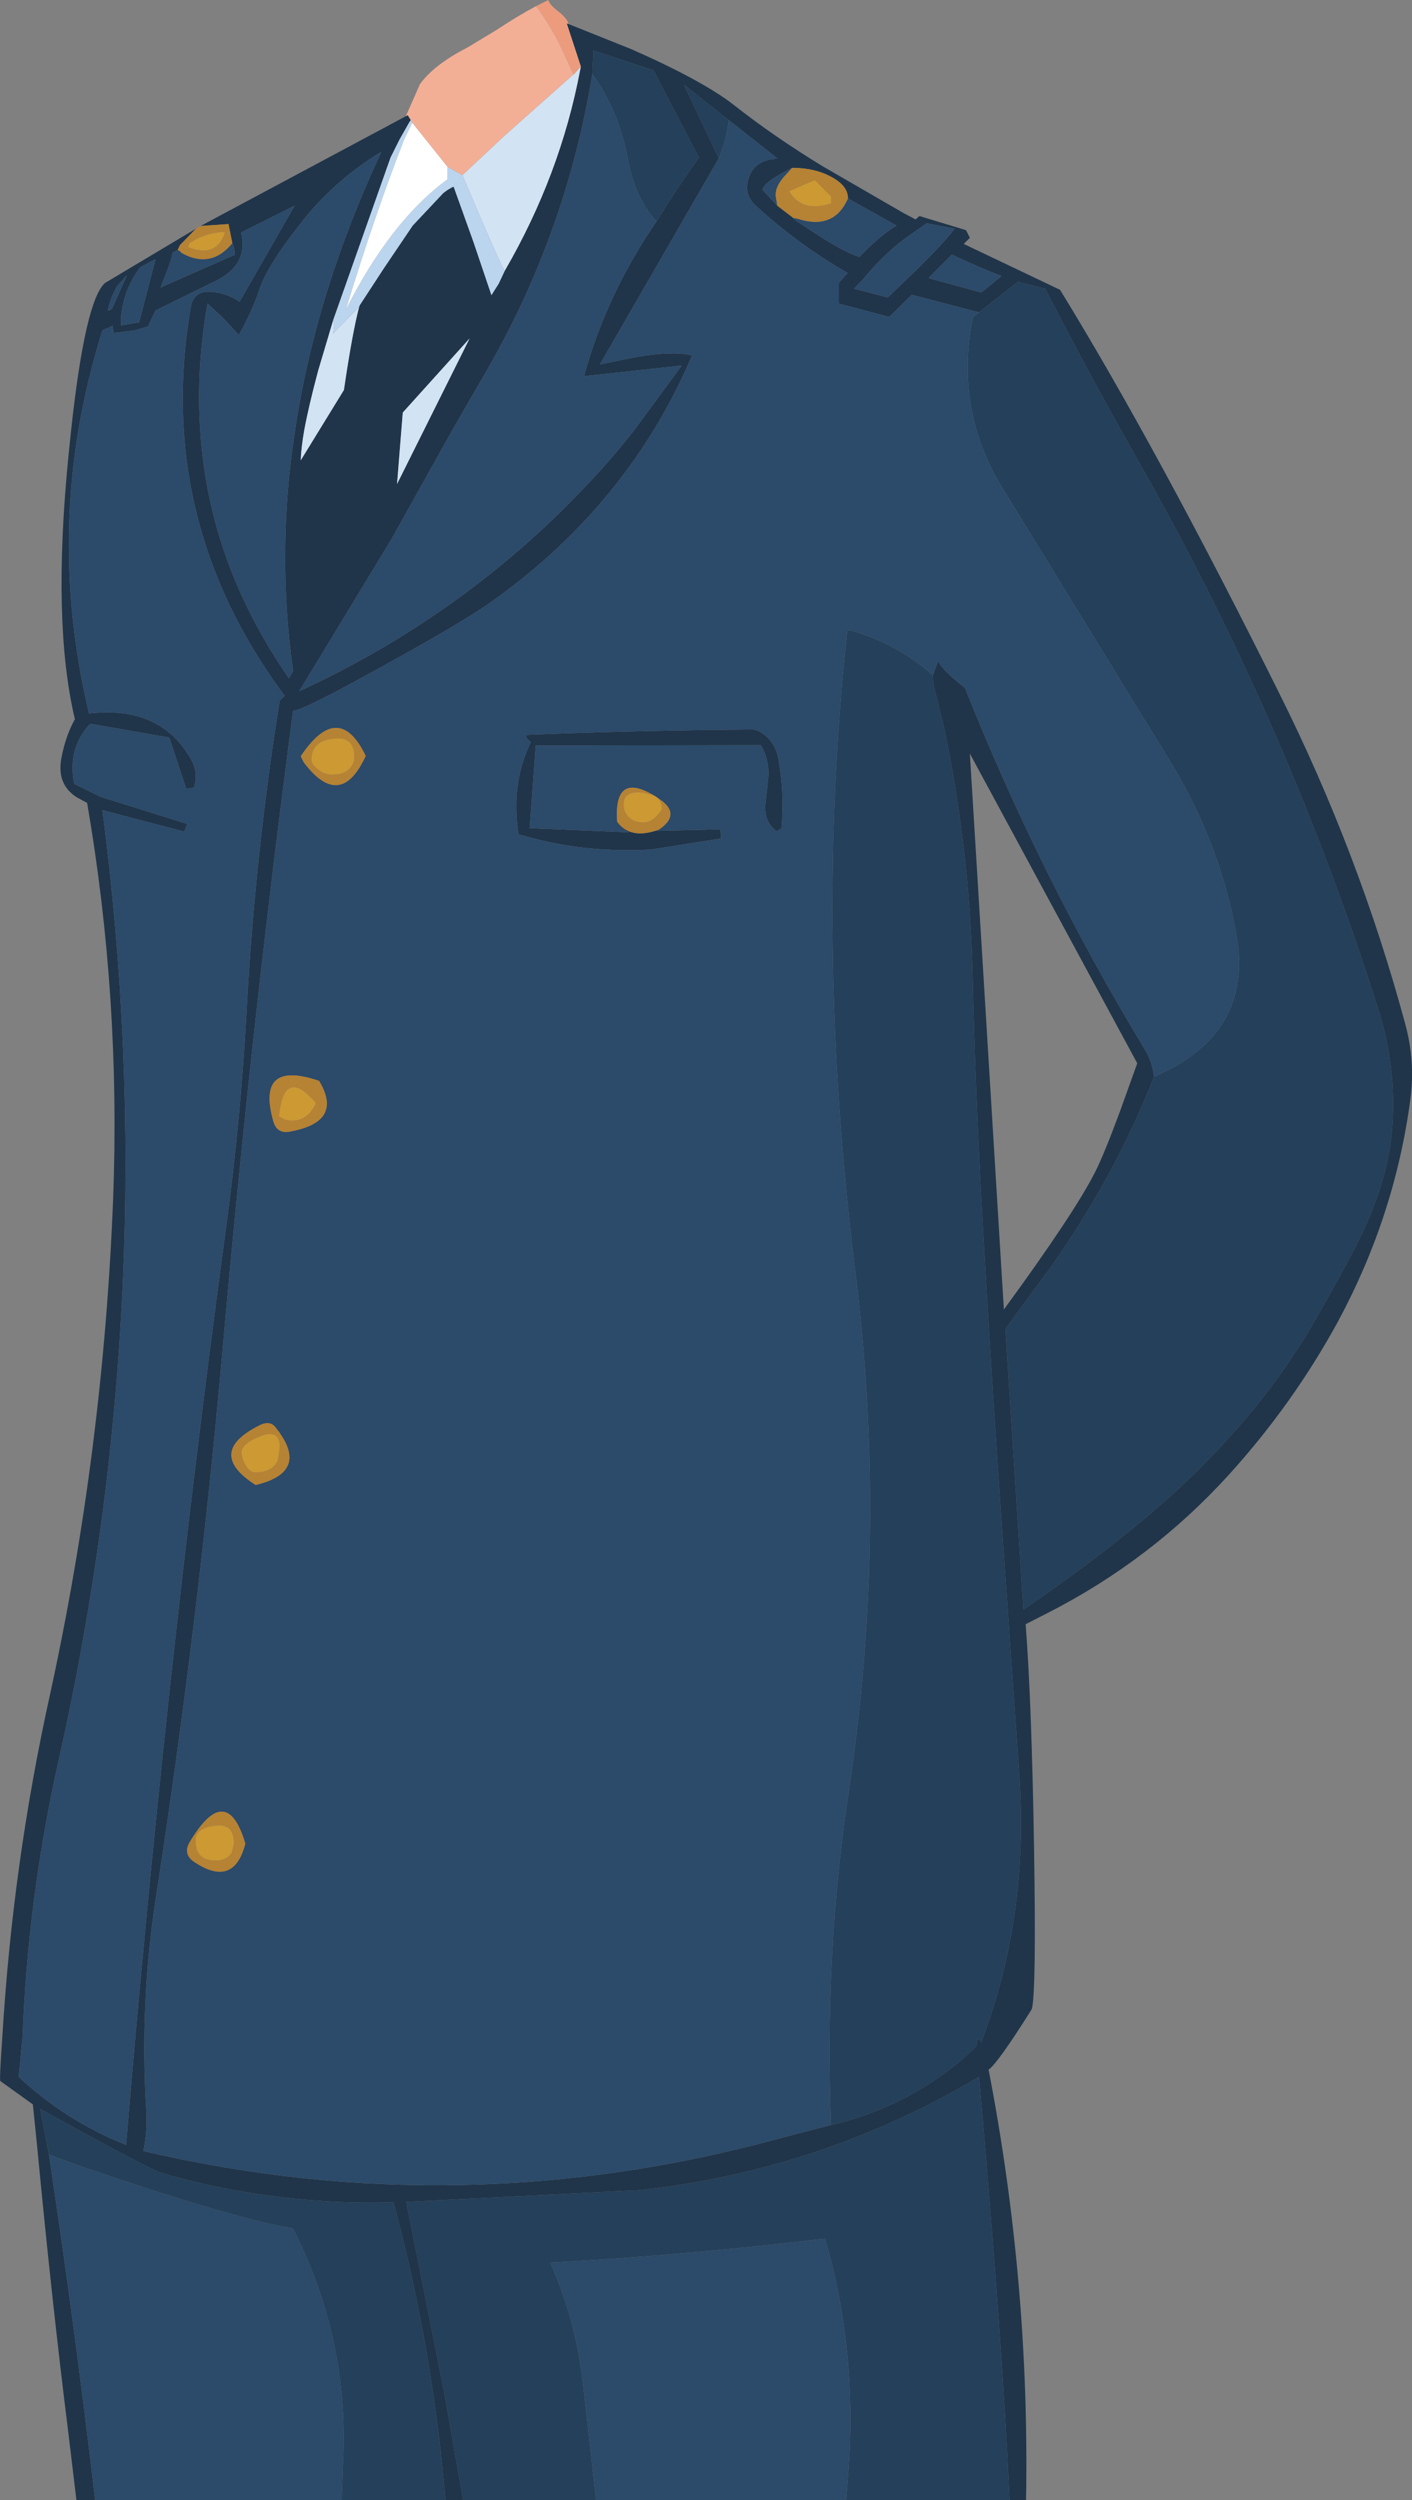 <?xml version="1.0" encoding="UTF-8" standalone="no"?>
<svg xmlns:xlink="http://www.w3.org/1999/xlink" height="326.95px" width="184.75px" xmlns="http://www.w3.org/2000/svg">
  <rect width="100%" height="100%" fill="#808080" stroke="none"/>
  <g transform="matrix(1.0, 0.0, 0.0, 1.0, 0.0, 3.05)">
    <path d="M132.1 323.9 L110.7 323.9 110.9 321.4 Q112.35 304.8 107.95 289.7 89.95 291.85 72.0 292.85 75.25 300.1 76.25 308.4 L78.0 323.9 60.6 323.9 58.1 309.7 53.15 284.9 83.8 283.35 Q107.55 280.75 128.1 268.55 131.15 303.15 132.1 323.9 M58.3 323.9 L44.7 323.9 44.85 319.65 Q45.85 303.1 38.3 288.35 32.8 287.5 20.05 283.4 10.0 280.15 6.4 278.7 L5.25 272.75 Q19.6 280.65 21.05 281.1 31.4 284.1 42.45 284.8 46.95 285.1 51.5 284.95 56.4 303.25 58.15 322.3 L58.3 323.9 M128.1 37.8 L133.2 33.8 136.75 34.7 Q142.9 46.65 149.65 58.5 168.7 92.2 180.4 129.15 182.65 136.3 182.2 143.8 181.85 150.15 178.75 157.1 177.1 160.85 171.95 169.8 165.15 181.6 153.65 192.15 146.05 199.1 133.9 207.45 L131.55 170.75 134.75 166.35 Q145.0 153.0 151.0 137.75 164.15 132.15 161.75 119.05 159.55 106.95 153.0 96.35 L131.15 60.75 Q124.85 50.5 127.3 38.4 L128.1 37.8 M122.05 85.25 Q122.1 86.55 122.45 87.75 L123.55 92.2 Q126.85 108.0 127.25 124.35 127.65 140.85 128.6 157.35 130.0 181.65 131.75 205.95 L133.35 228.85 Q134.7 247.5 128.4 264.0 L128.1 263.6 127.9 263.6 127.75 264.55 125.85 266.3 Q118.3 272.65 108.7 274.85 L108.65 272.9 Q108.45 266.2 108.6 259.55 108.95 245.1 111.1 230.9 116.15 197.15 111.9 163.15 106.5 119.8 110.85 79.4 L111.35 79.4 Q117.45 81.15 122.05 85.25 M94.05 17.65 L89.5 8.05 95.35 12.65 Q95.05 15.3 94.05 17.65 M77.5 6.65 L77.65 3.55 85.5 6.15 91.45 17.55 Q88.55 21.6 85.9 25.9 83.05 22.8 82.15 17.75 80.95 11.35 77.5 6.65" fill="#25405a" fill-rule="evenodd" stroke="none"/>
    <path d="M74.4 0.1 L82.65 3.4 Q91.95 7.5 96.05 10.7 101.25 14.8 107.65 18.7 L118.2 24.8 119.8 25.65 120.3 25.2 126.4 27.05 126.9 28.05 126.1 28.85 138.7 34.85 Q151.45 55.6 167.35 87.55 177.8 108.45 183.85 130.8 185.2 135.75 184.55 140.6 182.55 155.9 175.05 169.8 169.15 180.6 160.75 189.85 150.6 201.0 137.05 207.9 L134.2 209.35 Q135.0 219.8 135.3 238.8 135.6 257.6 135.0 259.7 130.5 266.85 129.35 267.6 134.75 295.5 134.25 323.9 L132.1 323.9 Q131.15 303.15 128.1 268.55 107.55 280.75 83.8 283.35 L53.15 284.9 58.1 309.7 60.6 323.9 58.3 323.9 58.15 322.3 Q56.4 303.25 51.5 284.95 46.95 285.1 42.45 284.8 31.4 284.1 21.05 281.1 19.6 280.65 5.25 272.75 L6.4 278.7 Q9.8 301.25 12.45 323.9 L10.0 323.9 8.9 314.75 Q6.8 298.0 4.9 278.05 L4.3 272.15 0.05 269.1 Q-0.1 269.05 0.3 263.4 1.65 240.75 6.5 218.75 13.5 186.8 14.8 153.8 15.8 127.45 11.4 101.95 L10.1 101.25 Q7.35 99.55 8.05 96.0 8.6 93.15 9.8 91.0 6.8 78.4 8.95 56.65 L9.3 53.25 Q11.15 36.2 13.75 33.95 L25.65 26.85 23.55 29.0 23.25 29.65 22.55 30.0 Q22.55 30.8 21.0 34.55 L30.75 30.25 30.65 29.45 30.4 28.75 29.9 26.25 26.25 26.5 Q39.7 19.3 53.1 12.15 L53.35 12.0 53.75 12.65 53.55 12.95 52.3 15.15 51.1 17.55 43.6 38.8 41.65 45.35 Q40.4 50.0 39.8 53.25 39.4 55.55 39.35 57.15 L45.0 47.95 Q46.1 40.45 47.0 37.05 L47.05 36.95 47.05 36.9 50.25 32.0 54.0 26.45 58.0 22.2 Q58.7 21.65 59.35 21.35 L61.95 28.6 64.3 35.55 65.25 34.05 66.05 32.35 Q73.3 19.85 75.9 6.15 L76.0 5.65 74.15 0.0 74.4 0.1 M151.0 137.75 Q145.0 153.0 134.75 166.35 L131.55 170.75 133.9 207.45 Q146.05 199.1 153.65 192.15 165.15 181.6 171.95 169.8 177.1 160.85 178.75 157.1 181.85 150.15 182.2 143.8 182.65 136.3 180.4 129.15 168.7 92.2 149.65 58.5 142.9 46.65 136.75 34.7 L133.2 33.8 128.1 37.8 119.3 35.5 116.35 38.4 109.75 36.65 109.75 33.95 110.9 32.65 Q104.4 28.9 98.95 23.9 97.55 22.7 97.8 20.95 98.3 17.85 101.75 17.7 L95.35 12.65 89.5 8.05 94.05 17.65 78.5 44.6 83.45 43.6 Q88.4 42.8 90.55 43.45 88.35 48.6 85.5 53.25 77.3 66.6 63.65 76.1 59.75 78.75 49.75 84.25 39.45 89.95 38.35 89.9 32.85 131.45 29.15 173.15 25.95 209.25 20.4 245.1 18.25 259.0 19.15 273.1 19.3 275.65 18.75 278.25 60.55 288.0 102.35 276.5 L108.7 274.85 Q118.3 272.65 125.85 266.3 L127.75 264.55 127.9 263.6 128.1 263.6 128.4 264.0 Q134.7 247.5 133.35 228.85 L131.75 205.95 Q130.0 181.65 128.6 157.35 127.65 140.85 127.25 124.35 126.85 108.0 123.55 92.2 L122.45 87.75 Q122.1 86.55 122.05 85.25 L122.75 83.4 Q123.35 84.65 126.25 86.9 136.1 111.6 149.8 134.2 150.75 135.75 151.0 137.75 M103.65 18.9 Q102.65 19.4 101.8 19.9 100.05 20.9 99.75 21.75 L101.7 23.85 103.8 25.45 Q103.15 25.2 106.95 27.65 110.6 30.0 112.45 30.55 115.05 27.8 117.3 26.45 L110.95 22.9 Q110.95 21.25 108.8 20.1 106.65 18.9 103.65 18.9 M128.4 35.2 L131.05 33.05 Q128.15 31.95 124.55 30.25 L121.6 33.2 121.6 33.35 128.4 35.2 M85.9 25.9 Q88.55 21.6 91.45 17.55 L85.5 6.15 77.65 3.55 77.5 6.65 Q74.05 27.75 63.2 46.25 L59.15 53.25 51.25 67.4 39.15 87.35 Q63.55 76.1 80.85 55.85 L82.95 53.25 89.2 44.75 76.4 46.15 Q79.4 35.35 85.9 25.9 M118.2 28.3 Q115.35 30.5 112.95 33.45 L111.75 34.7 116.15 35.85 119.65 32.5 Q123.45 28.8 124.9 26.85 L121.25 26.15 118.2 28.3 M86.2 105.45 L85.95 105.6 94.25 105.4 94.35 106.6 85.15 108.05 Q76.1 108.55 67.85 106.05 66.8 99.45 69.45 94.0 L68.85 93.45 68.9 93.05 Q83.55 92.45 98.55 92.35 L99.15 92.5 Q101.35 93.6 101.85 96.2 102.65 100.7 102.25 105.3 L101.6 105.65 Q99.7 104.25 100.25 101.3 L100.55 98.3 Q100.6 96.2 99.55 94.4 L70.1 94.45 69.3 105.25 82.3 105.8 Q81.3 105.35 80.75 104.4 82.45 106.8 86.2 105.45 M15.35 34.35 Q14.45 35.8 14.1 37.6 L14.65 37.35 16.6 32.95 15.35 34.35 M18.2 39.1 L20.35 30.85 18.35 31.9 Q16.2 34.8 15.85 38.25 L15.85 39.5 18.2 39.1 M17.65 40.15 L14.85 40.5 14.75 39.55 13.4 40.15 Q11.35 46.7 10.25 53.25 7.2 71.6 11.65 90.25 20.9 89.2 24.9 96.1 26.05 98.0 25.35 100.0 L24.35 100.05 22.15 93.4 11.8 91.6 Q8.8 94.8 9.7 99.45 L13.15 101.15 24.5 104.7 24.1 105.7 13.4 102.9 Q21.55 165.25 7.7 227.05 3.65 245.0 2.95 263.35 L2.45 268.55 Q8.6 274.3 16.5 277.45 21.45 217.65 29.5 158.05 31.45 143.85 32.25 129.45 33.35 108.8 36.6 88.55 L37.25 87.95 Q25.25 71.8 24.05 53.25 23.55 45.4 24.95 37.15 25.3 35.05 27.4 35.1 29.55 35.2 31.35 36.4 L38.55 23.85 31.55 27.35 Q32.55 31.65 28.1 33.75 L20.35 37.55 19.35 39.65 17.65 40.15 M39.3 26.2 Q34.9 31.8 33.95 34.8 32.95 37.75 31.25 40.75 L29.15 38.5 27.15 36.65 Q25.65 45.2 26.2 53.25 27.3 70.5 37.8 85.65 L38.35 84.7 Q36.15 69.1 38.6 53.25 41.3 35.2 49.9 16.8 43.7 20.55 39.3 26.2 M51.95 60.25 L61.45 41.2 52.7 50.9 51.95 60.25 M146.5 142.4 L148.8 136.0 126.9 95.5 131.35 168.2 Q140.6 155.55 143.3 150.2 144.4 148.05 146.5 142.4" fill="#20354a" fill-rule="evenodd" stroke="none"/>
    <path d="M110.7 323.9 L78.0 323.9 76.25 308.4 Q75.25 300.1 72.0 292.85 89.95 291.85 107.95 289.7 112.35 304.8 110.9 321.4 L110.7 323.9 M44.7 323.9 L12.45 323.9 Q9.8 301.25 6.4 278.7 10.0 280.15 20.05 283.4 32.8 287.5 38.3 288.35 45.85 303.1 44.85 319.65 L44.7 323.9 M128.1 37.8 L127.3 38.4 Q124.85 50.5 131.15 60.75 L153.0 96.35 Q159.55 106.95 161.75 119.05 164.15 132.15 151.0 137.75 150.75 135.75 149.8 134.2 136.1 111.6 126.25 86.9 123.35 84.65 122.75 83.4 L122.05 85.25 Q117.45 81.15 111.35 79.4 L110.85 79.4 Q106.5 119.8 111.9 163.15 116.15 197.15 111.1 230.9 108.95 245.1 108.6 259.55 108.45 266.2 108.65 272.9 L108.7 274.85 102.35 276.5 Q60.55 288.0 18.75 278.25 19.3 275.65 19.15 273.1 18.25 259.0 20.4 245.1 25.95 209.25 29.15 173.15 32.85 131.45 38.35 89.9 39.45 89.95 49.75 84.25 59.75 78.75 63.65 76.1 77.3 66.6 85.5 53.25 88.35 48.6 90.55 43.45 88.4 42.8 83.45 43.6 L78.5 44.6 94.05 17.65 Q95.05 15.3 95.35 12.65 L101.75 17.7 Q98.3 17.85 97.8 20.95 97.55 22.7 98.95 23.9 104.4 28.9 110.9 32.65 L109.75 33.95 109.75 36.65 116.35 38.4 119.3 35.5 128.1 37.8 M128.4 35.2 L121.6 33.35 121.6 33.2 124.55 30.25 Q128.15 31.95 131.05 33.05 L128.4 35.2 M101.7 23.85 L99.75 21.75 Q100.05 20.9 101.8 19.9 102.65 19.4 103.65 18.9 L102.6 20.05 Q101.4 21.4 101.5 22.6 L101.7 23.85 M110.95 22.9 L117.3 26.45 Q115.05 27.8 112.45 30.55 110.6 30.0 106.95 27.65 103.15 25.2 103.8 25.45 L104.35 25.55 Q109.1 27.1 110.95 22.9 M77.5 6.65 Q80.95 11.35 82.15 17.75 83.05 22.8 85.9 25.9 79.4 35.35 76.4 46.15 L89.2 44.75 82.95 53.25 80.85 55.85 Q63.55 76.1 39.15 87.35 L51.25 67.4 59.15 53.25 63.2 46.25 Q74.05 27.75 77.5 6.65 M118.2 28.3 L121.25 26.15 124.9 26.85 Q123.45 28.8 119.65 32.5 L116.15 35.85 111.75 34.7 112.95 33.45 Q115.35 30.5 118.2 28.3 M80.75 104.4 Q81.3 105.35 82.3 105.8 L69.3 105.25 70.1 94.45 99.55 94.4 Q100.6 96.2 100.55 98.3 L100.25 101.3 Q99.7 104.25 101.6 105.65 L102.25 105.3 Q102.65 100.7 101.85 96.2 101.35 93.6 99.15 92.5 L98.55 92.35 Q83.55 92.45 68.9 93.05 L68.85 93.45 69.45 94.0 Q66.8 99.45 67.85 106.05 76.1 108.55 85.15 108.05 L94.35 106.6 94.25 105.4 85.95 105.6 86.2 105.45 Q89.25 103.4 86.2 101.4 L85.85 101.15 85.6 101.0 Q80.3 97.8 80.75 104.4 M17.65 40.15 L19.35 39.65 20.35 37.55 28.1 33.75 Q32.55 31.65 31.55 27.35 L38.55 23.85 31.35 36.4 Q29.55 35.2 27.4 35.1 25.3 35.05 24.95 37.15 23.55 45.4 24.05 53.25 25.25 71.8 37.25 87.95 L36.6 88.55 Q33.35 108.8 32.25 129.45 31.45 143.85 29.5 158.05 21.45 217.65 16.5 277.45 8.6 274.3 2.45 268.55 L2.95 263.35 Q3.65 245.0 7.7 227.05 21.55 165.25 13.4 102.9 L24.1 105.7 24.5 104.7 13.15 101.15 9.7 99.45 Q8.8 94.8 11.8 91.6 L22.15 93.4 24.35 100.05 25.35 100.0 Q26.05 98.0 24.9 96.1 20.9 89.2 11.65 90.25 7.2 71.6 10.25 53.25 11.35 46.7 13.4 40.15 L14.75 39.55 14.85 40.5 17.65 40.15 M18.2 39.1 L15.85 39.5 15.85 38.25 Q16.2 34.8 18.35 31.9 L20.35 30.85 18.2 39.1 M15.35 34.35 L16.6 32.95 14.65 37.35 14.1 37.6 Q14.45 35.8 15.35 34.35 M39.3 26.2 Q43.7 20.55 49.9 16.8 41.3 35.2 38.6 53.25 36.15 69.1 38.35 84.7 L37.8 85.65 Q27.3 70.5 26.2 53.25 25.65 45.2 27.15 36.65 L29.15 38.5 31.25 40.75 Q32.95 37.75 33.95 34.8 34.9 31.8 39.3 26.2 M30.4 28.75 L30.65 29.45 30.75 30.25 21.0 34.55 Q22.55 30.8 22.55 30.0 L23.25 29.65 23.5 29.75 23.8 30.05 Q27.6 32.15 30.4 28.75 M39.35 95.85 L39.75 96.65 Q44.55 103.0 47.85 95.8 44.3 88.45 39.35 95.85 M36.0 183.55 Q35.35 182.75 34.15 183.25 26.75 186.85 33.45 191.15 40.75 189.4 36.0 183.55 M35.75 143.55 Q36.25 145.35 38.1 144.9 44.95 143.6 41.75 138.3 33.5 135.5 35.75 143.55 M24.85 237.8 Q23.85 239.45 25.5 240.5 30.6 243.85 32.1 238.05 29.65 229.8 24.85 237.8" fill="#2c4a69" fill-rule="evenodd" stroke="none"/>
    <path d="M25.65 26.85 L26.25 26.5 29.9 26.25 30.4 28.75 Q27.6 32.15 23.8 30.05 L23.5 29.75 23.25 29.65 23.55 29.0 25.65 26.85 M103.65 18.9 Q106.65 18.9 108.8 20.1 110.95 21.25 110.95 22.9 109.1 27.1 104.35 25.55 L103.8 25.45 101.7 23.85 101.5 22.6 Q101.4 21.4 102.6 20.05 L103.65 18.9 M106.6 20.5 L103.25 21.95 Q104.95 24.8 108.75 23.55 L108.75 22.65 106.6 20.5 M80.75 104.4 Q80.3 97.8 85.6 101.0 L84.1 100.6 Q81.6 100.35 81.6 102.1 81.6 103.0 82.1 103.6 82.75 104.5 84.25 104.5 85.45 104.5 86.6 102.8 86.6 101.7 85.85 101.15 L86.2 101.4 Q89.25 103.4 86.2 105.45 82.45 106.8 80.75 104.4 M24.6 29.25 Q28.35 30.75 29.45 27.3 27.0 27.3 24.8 28.75 L24.6 29.25 M39.35 95.85 Q44.3 88.45 47.85 95.8 44.55 103.0 39.75 96.65 L39.35 95.85 M43.5 98.25 Q45.35 98.25 46.05 97.05 46.4 96.5 46.35 95.85 46.35 93.2 43.55 93.55 40.75 93.9 40.75 96.3 40.75 96.9 41.6 97.55 42.45 98.25 43.5 98.25 M41.25 141.1 Q37.15 136.4 36.5 142.95 L37.25 143.35 Q39.95 144.05 41.3 141.3 L41.25 141.1 M35.75 143.55 Q33.5 135.5 41.75 138.3 44.95 143.6 38.1 144.9 36.25 145.35 35.75 143.55 M36.0 183.55 Q40.75 189.4 33.45 191.15 26.75 186.85 34.15 183.25 35.35 182.75 36.0 183.55 M36.35 187.9 L36.6 186.2 Q36.6 183.8 34.1 184.75 31.6 185.75 31.6 186.9 31.6 187.5 32.05 188.4 32.65 189.5 33.4 189.5 35.65 189.5 36.35 187.9 M28.25 240.25 Q29.75 240.25 30.35 239.15 L30.6 238.0 Q30.6 235.35 28.1 235.7 25.6 236.05 25.6 237.55 25.6 238.6 25.9 239.15 26.45 240.25 28.25 240.25 M24.85 237.8 Q29.65 229.8 32.1 238.05 30.6 243.85 25.5 240.5 23.85 239.45 24.85 237.8" fill="#b68234" fill-rule="evenodd" stroke="none"/>
    <path d="M106.6 20.5 L108.75 22.65 108.75 23.55 Q104.95 24.8 103.25 21.95 L106.6 20.5 M85.6 101.0 L85.85 101.15 Q86.6 101.7 86.6 102.8 85.45 104.5 84.25 104.5 82.75 104.5 82.1 103.6 81.6 103.0 81.6 102.1 81.6 100.35 84.1 100.6 L85.6 101.0 M24.6 29.25 L24.8 28.75 Q27.0 27.3 29.45 27.3 28.35 30.75 24.6 29.25 M41.25 141.1 L41.3 141.3 Q39.95 144.05 37.25 143.35 L36.5 142.95 Q37.15 136.4 41.25 141.1 M43.5 98.25 Q42.45 98.25 41.6 97.55 40.75 96.9 40.75 96.3 40.75 93.9 43.55 93.55 46.35 93.2 46.35 95.85 46.4 96.5 46.05 97.05 45.35 98.25 43.5 98.25 M36.35 187.9 Q35.65 189.5 33.4 189.5 32.65 189.5 32.05 188.4 31.6 187.5 31.6 186.9 31.6 185.75 34.1 184.75 36.6 183.8 36.6 186.2 L36.35 187.9 M28.25 240.25 Q26.45 240.25 25.9 239.15 25.6 238.6 25.6 237.55 25.6 236.05 28.1 235.7 30.6 235.35 30.6 238.0 L30.35 239.15 Q29.75 240.25 28.25 240.25" fill="#cc9933" fill-rule="evenodd" stroke="none"/>
    <path d="M75.05 6.7 L76.0 5.65 75.9 6.15 Q73.3 19.85 66.05 32.35 65.9 32.6 60.6 20.1 L60.5 19.85 65.95 14.75 74.95 6.75 75.05 6.7 M47.0 37.05 Q46.1 40.45 45.0 47.95 L39.35 57.15 Q39.4 55.55 39.8 53.25 40.4 50.0 41.65 45.35 L43.6 38.8 Q43.85 39.8 43.55 40.6 L47.0 37.05 M51.95 60.25 L52.7 50.9 61.45 41.2 51.95 60.25" fill="#d2e3f4" fill-rule="evenodd" stroke="none"/>
    <path d="M66.05 32.35 L65.25 34.05 64.3 35.55 61.95 28.6 59.35 21.35 Q58.7 21.65 58.0 22.2 L54.0 26.45 50.25 32.0 47.05 36.9 47.05 36.95 47.0 37.05 43.55 40.6 Q43.85 39.8 43.6 38.8 L51.1 17.55 52.3 15.15 53.55 12.95 53.75 12.65 53.95 13.0 53.8 13.3 52.9 15.15 Q49.15 24.7 45.25 37.45 51.1 25.85 58.55 20.4 L58.55 18.75 60.5 19.85 60.6 20.1 Q65.9 32.6 66.05 32.35" fill="#bbd5ee" fill-rule="evenodd" stroke="none"/>
    <path d="M58.55 18.75 L58.55 20.4 Q51.1 25.85 45.25 37.45 49.15 24.7 52.9 15.15 L53.8 13.3 53.95 13.0 58.55 18.75" fill="#ffffff" fill-rule="evenodd" stroke="none"/>
    <path d="M70.15 -2.25 L71.75 -3.05 Q71.8 -2.55 73.0 -1.6 74.2 -0.65 74.35 0.0 L74.4 0.1 74.15 0.0 76.0 5.65 75.05 6.7 73.05 2.4 Q71.85 0.1 70.15 -2.25" fill="#ec9c7d" fill-rule="evenodd" stroke="none"/>
    <path d="M53.1 12.15 L54.95 7.95 Q56.8 5.4 61.1 3.2 L65.0 0.85 Q67.7 -0.95 70.15 -2.25 71.85 0.1 73.05 2.4 L75.05 6.7 74.95 6.75 65.95 14.75 60.5 19.85 58.55 18.75 53.95 13.0 53.75 12.65 53.35 12.0 53.1 12.15" fill="#f3af96" fill-rule="evenodd" stroke="none"/>
  </g>
</svg>
